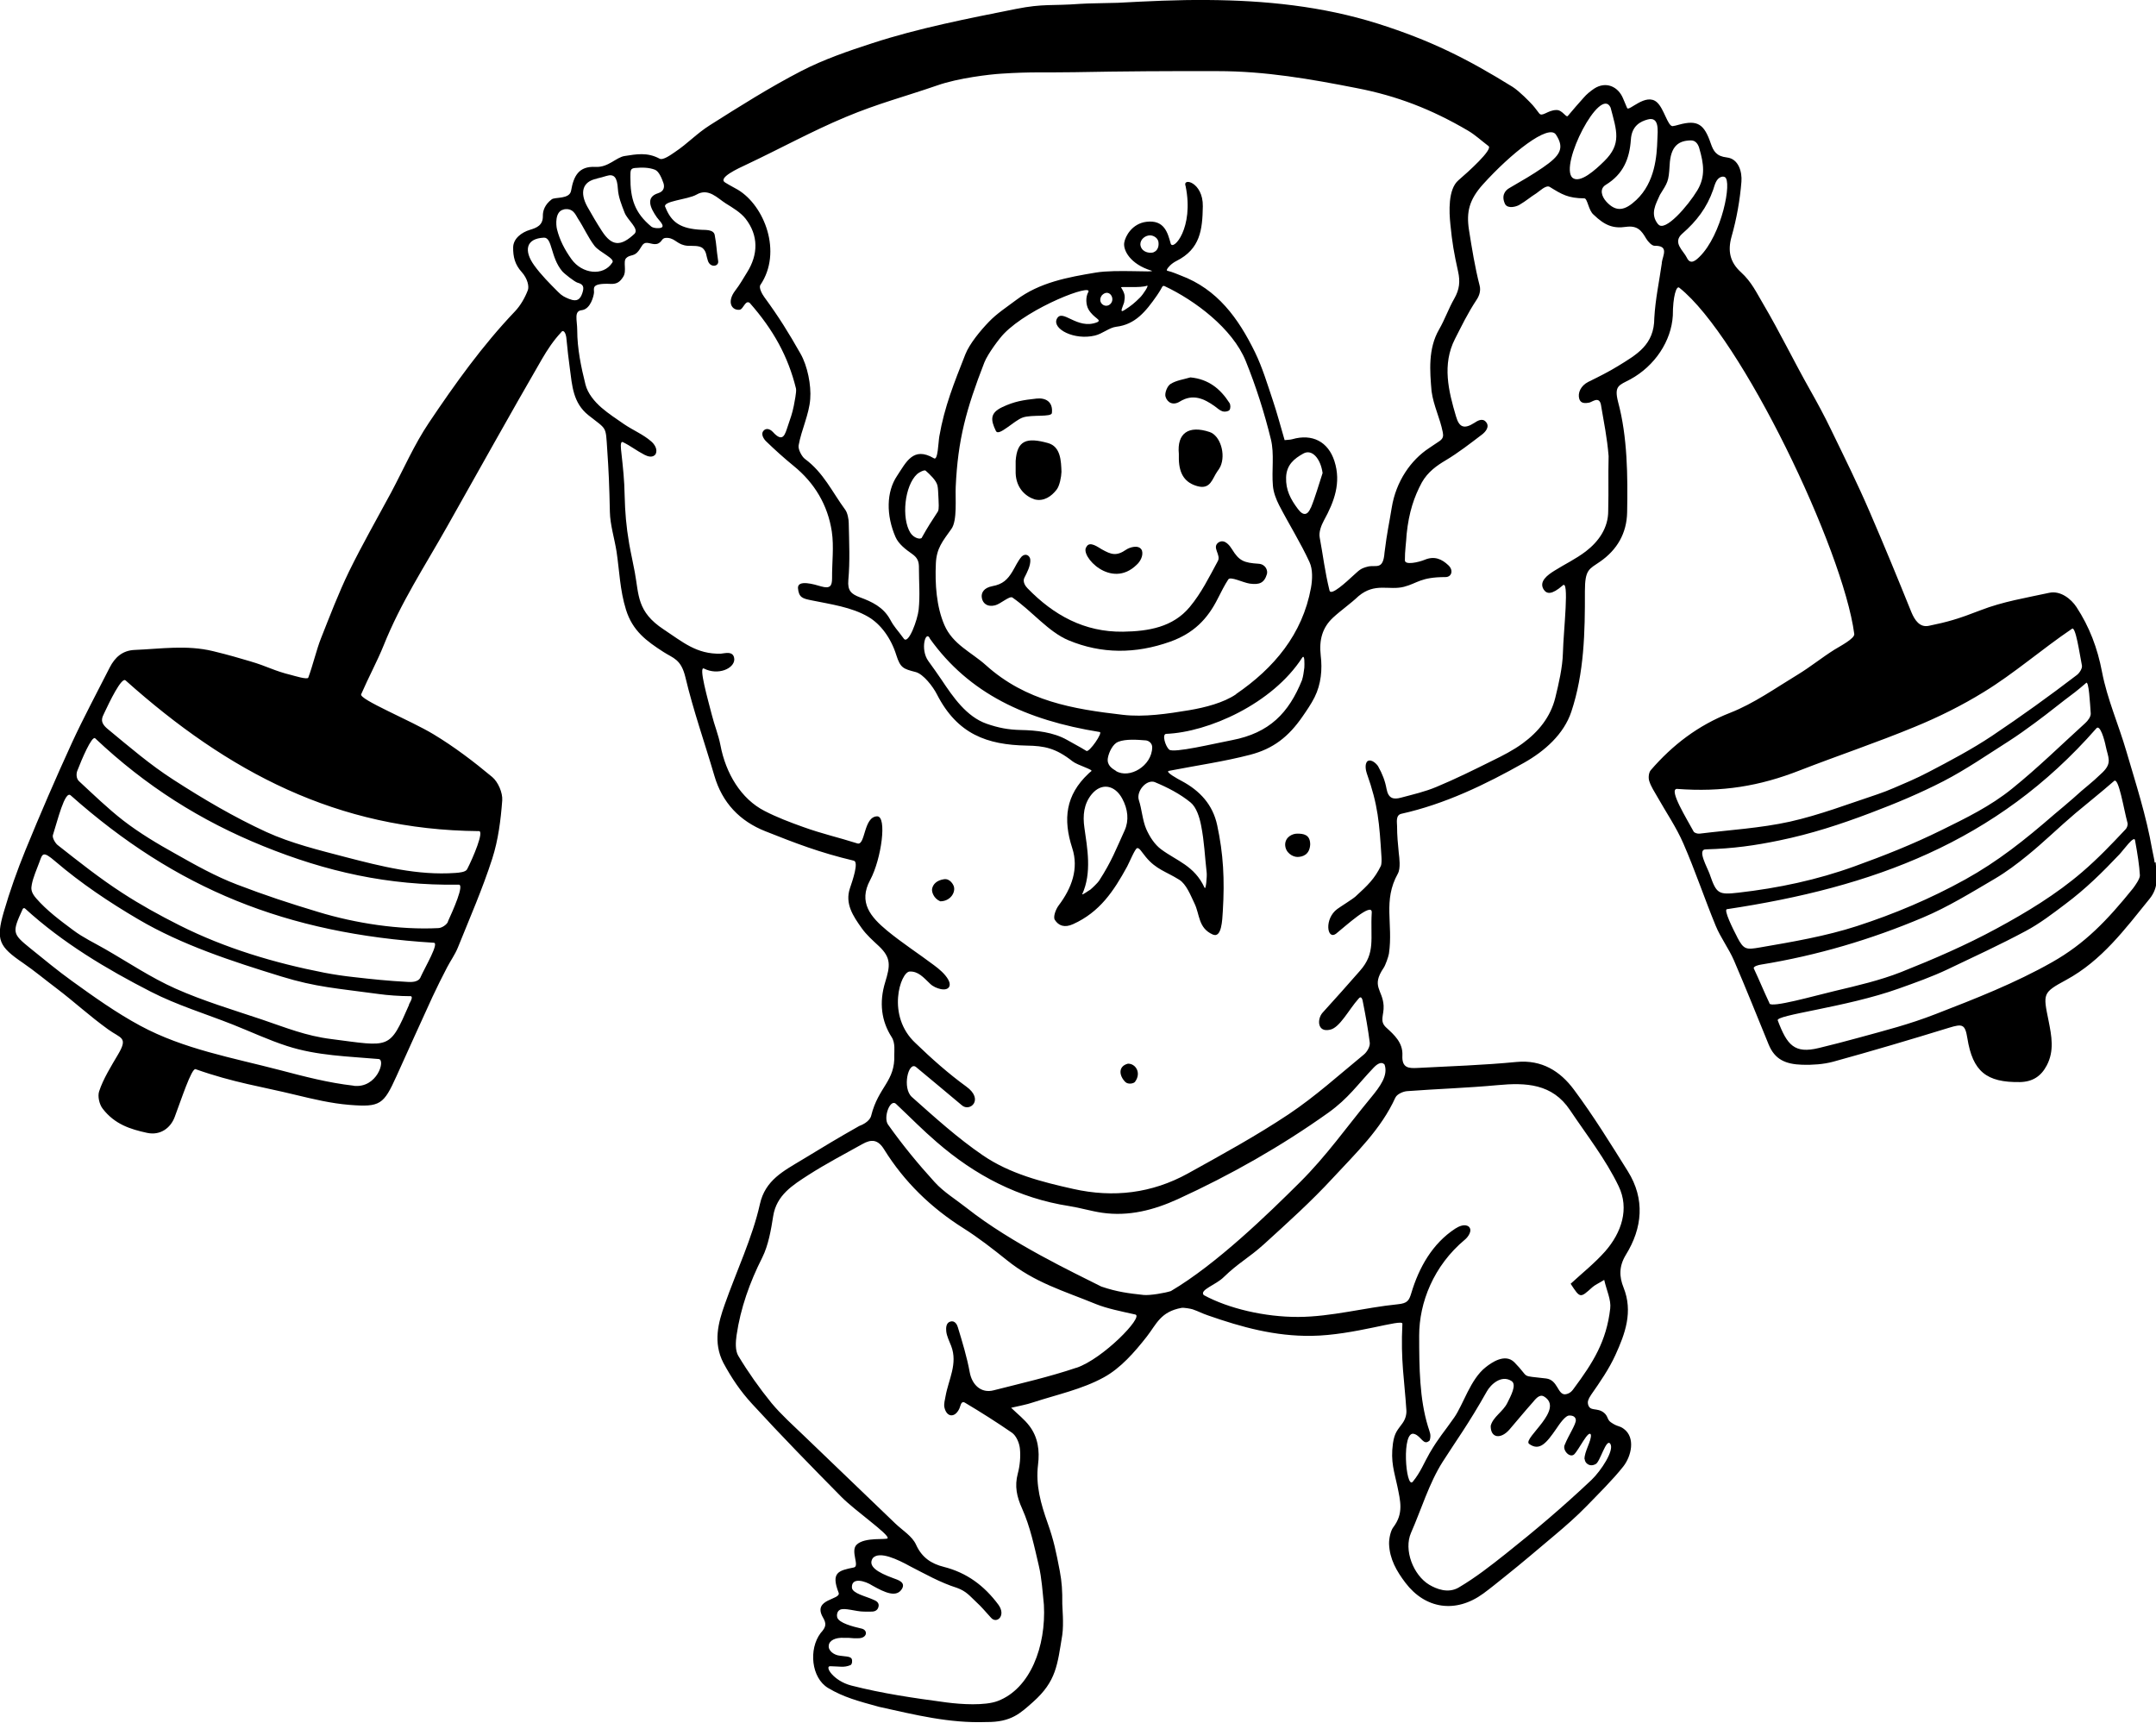 <?xml version="1.0" encoding="UTF-8"?><svg id="Layer_2" xmlns="http://www.w3.org/2000/svg" viewBox="0 0 161.84 129.33"><g id="Layer_1-2"><g id="FCMoxs.tif"><g><path d="m161.74,64.76c-.03-.3-.14-.7-.19-1-.44-2.53-1.22-4.92-1.94-7.38-.58-1.99-1.43-3.9-1.82-5.93-.34-1.8-.95-3.4-1.92-4.88-.4-.61-1.2-1.25-2.04-1.07-1.75.38-3.49.66-5.16,1.31s-2.47.88-3.89,1.17c-.67.14-1.05-.42-1.3-1.02-1.1-2.72-1.97-4.84-3.13-7.53-.9-2.09-1.91-4.13-2.9-6.17-.49-1.02-1.03-2.02-1.59-3.01-1.21-2.14-2.26-4.32-3.51-6.44-.5-.84-.86-1.64-1.66-2.37-.84-.76-1.01-1.61-.71-2.68.38-1.34.63-2.74.74-4.12.06-.73-.21-1.72-1.09-1.82-.79-.09-1.01-.47-1.21-1.05-.49-1.43-.97-1.8-2.39-1.41-.18.05-.36.1-.48.11-.37-.01-.64-1.32-1.17-1.79-.83-.75-2.11.72-2.24.43-.16-.38-.18-.42-.3-.71-.38-.93-1.31-1.31-2.17-.75-.27.18-.58.43-.79.68-.43.48-.77.87-1.18,1.36-.13.2-.41-.45-.87-.43-.65,0-1.07.56-1.3.24-.16-.2-.27-.37-.49-.62-.22-.24-.97-1.02-1.5-1.36-3.47-2.15-6.19-3.5-10.13-4.75C99.25.46,94.96.03,90.64,0c-2.27-.02-4.46.09-6.73.21-.42.02-2.43.04-2.84.08-2.11.16-2.74-.03-4.8.38-3.61.72-7.36,1.45-10.81,2.58-1.79.58-3.65,1.22-5.31,2.08-2.34,1.21-4.61,2.64-6.85,4.06-1.04.66-1.64,1.36-2.66,2.04-.24.16-.87.63-1.13.48-.93-.5-1.75-.33-2.61-.2-.65.09-1.22.87-2.2.82-1.26-.07-1.64.69-1.83,1.78-.11.66-1.2.47-1.45.65-.52.39-.68.86-.67,1.26.01.69-.46.88-.96,1.03-.64.19-1.26.66-1.27,1.32-.01.7.13,1.29.64,1.85.45.5.57,1.1.46,1.37-.22.57-.55,1.15-.97,1.59-2.44,2.56-4.49,5.43-6.45,8.35-1.11,1.65-1.91,3.5-2.85,5.26-1.06,1.97-2.17,3.91-3.15,5.91-.79,1.63-1.44,3.34-2.11,5.03-.33.83-.63,2.1-.95,2.94-.06.17-1.09-.15-1.25-.19-1.36-.33-1.78-.65-3.12-1.04-.89-.26-1.54-.46-2.78-.76-1.98-.48-3.92-.17-5.89-.09-.9.04-1.47.55-1.86,1.31-.95,1.88-1.96,3.75-2.84,5.66-1.22,2.66-2.38,5.35-3.49,8.06-.62,1.52-1.17,3.07-1.63,4.65-.61,2.1-.35,2.59,1.45,3.82.86.59,1.67,1.27,2.51,1.9,1.43,1.09,2.42,2.03,3.87,3.08.96.7,1.53.57.75,1.89-.5.85-1.12,1.84-1.42,2.77-.12.36.01.97.27,1.3.9,1.17,2.08,1.54,3.32,1.81,1,.22,1.77-.36,2.08-1.18.46-1.21,1.27-3.71,1.57-3.6,2.84,1.01,5.02,1.32,7.51,1.93,1.33.32,2.67.64,4.03.75,2.33.19,2.58-.03,3.54-2.15.9-1.99,1.79-3.97,2.7-5.95.35-.75.72-1.49,1.1-2.22.26-.5.6-.97.81-1.49.89-2.21,1.85-4.4,2.58-6.67.45-1.4.64-2.9.75-4.38.04-.57-.31-1.38-.75-1.75-1.39-1.16-2.85-2.27-4.41-3.21-1.72-1.04-5.6-2.62-5.43-3,.56-1.29,1.23-2.53,1.68-3.65,1.31-3.27,3.08-5.93,4.8-8.99,2.36-4.18,4.69-8.38,7.1-12.54.41-.7.85-1.37,1.42-1.98.14-.24.38-.08.42.57.07.73.14,1.36.24,2.09.18,1.35.24,2.62,1.4,3.55,1.4,1.11,1.29.77,1.41,2.57.11,1.58.16,2.75.2,4.69.02.97.35,2.01.5,2.97.22,1.46.25,2.89.71,4.37.5,1.6,1.54,2.35,2.81,3.17.74.48,1.32.53,1.65,1.9.59,2.49,1.45,4.92,2.17,7.38.59,2.04,1.91,3.42,3.83,4.18,2.27.9,4.04,1.59,6.64,2.21.39.09-.09,1.48-.29,2.07-.39,1.16.24,2.09.88,2.99.36.51.84.93,1.3,1.36.93.88.84,1.48.47,2.69-.48,1.55-.28,2.95.48,4.13.29.44.19,1.11.2,1.31.08,2.04-1.19,2.39-1.74,4.61-.02.09-.17.49-.9.76-1.59.9-2.7,1.57-4.26,2.52-1.4.85-2.79,1.53-3.19,3.35-.55,2.48-1.78,5.08-2.64,7.53-.48,1.35-.89,2.84-.1,4.38.63,1.16,1.27,2.11,2.14,3.06,2.19,2.39,4.45,4.7,6.73,7.01,1.02,1.03,3.59,2.81,3.46,3.09-.06.15-1.72-.11-2.33.49-.49.48.27,1.64-.22,1.71-1.14.23-1.72.37-1.13,1.89.21.55-1.99.44-1.18,1.85.28.48.25.72-.17,1.18-.91,1.2-.71,3.37.57,4.13,1.16.69,2.22.97,3.82,1.41,2.72.6,5.25,1.24,8.05,1.14,1.87.02,2.55-.66,3.51-1.51,1.75-1.56,1.82-2.78,2.19-5.03.12-.86,0-2.06,0-2.33.01-.98-.03-1.63-.19-2.48-.27-1.4-.44-2.27-.91-3.59-.51-1.44-.91-2.84-.72-4.38.13-1.05,0-2.06-.65-2.91-.36-.48-.85-.86-1.37-1.36.59-.14,1.14-.23,1.66-.41,1.78-.58,3.67-.98,5.29-1.87,1.27-.69,2.32-1.9,3.23-3.06.74-.95,1.03-1.87,2.61-2.16.16-.03.69.06.84.11.51.18.66.29,1.16.46,2.52.88,5.02,1.57,7.77,1.53,3.16-.04,6.83-1.31,6.81-.91-.14,2.76.16,4.27.3,6.5.02.33-.08.68-.3.98-.34.48-.59.67-.71,1.51-.19,1.38.11,2.15.33,3.2.23,1.13.49,2.05-.31,3.1-.19.25-.32.83-.31,1.24.04,1.14.57,2.05,1.23,2.92,1.49,1.96,3.77,2.32,5.85.8.56-.41,1.09-.85,1.63-1.28,1.33-1.06,2.43-2.01,3.73-3.1.82-.69,1.63-1.4,2.38-2.17.89-.92,1.97-1.98,2.76-2.98.62-.79.92-2.17.05-2.82-.37-.28-.45-.13-.98-.5-.29-.2-.2-.45-.51-.71-.53-.44-1.08-.05-1.21-.67-.03-.15,0-.34.24-.69.67-.96,1.34-1.93,1.82-2.98.73-1.6,1.34-3.25.61-5.07-.32-.8-.36-1.58.18-2.46,1.24-2.01,1.45-4.18.14-6.27-1.3-2.08-2.59-4.17-4.05-6.13-1.02-1.37-2.39-2.25-4.3-2.07-2.47.24-4.97.32-7.45.45-.63.03-1.17.02-1.12-.94.05-.96-.62-1.55-1.21-2.09-.54-.49-.16-.92-.2-1.65-.07-1.2-.95-1.43,0-2.83.13-.18.36-.83.4-1.07.33-2.26-.47-3.97.67-6.01.22-.4.11-1.2.07-1.53-.07-.72-.13-1.33-.13-2.04,0-.26-.12-.82.32-.92,3.28-.73,6.32-2.2,9.21-3.83,1.56-.88,2.99-2.15,3.55-3.83.97-2.91,1.03-5.98,1.02-9.05,0-1.65.32-1.65,1.14-2.22,1.27-.88,2-2.12,2.03-3.7.05-2.7.03-5.66-.68-8.29-.31-1.23.07-1.24.93-1.7,1.83-1,3.07-2.87,3.18-4.78,0-1.43.27-2.31.5-2.08,4.64,3.69,12.28,19.62,13.12,25.98.05.34-1.07.92-1.49,1.18-.94.59-1.81,1.3-2.75,1.87-1.67,1.01-3.29,2.17-5.08,2.87-2.4.94-4.32,2.41-5.96,4.31-.15.18-.19.57-.11.81.13.42.39.8.61,1.19.66,1.17,1.43,2.29,1.96,3.52.88,2.02,1.58,4.12,2.42,6.16.37.9.98,1.7,1.37,2.6.9,2.09,1.74,4.2,2.6,6.3.46,1.13,1.26,1.49,2.53,1.53.78.02,1.58-.03,2.32-.23,2.91-.8,5.81-1.66,8.7-2.55,1.01-.31,1.2-.26,1.37.79.4,2.49,1.43,3.33,3.95,3.29.94-.02,1.58-.43,2.01-1.25.58-1.1.36-2.22.14-3.33-.42-2.07-.47-2.12,1.32-3.09,2.67-1.45,4.41-3.81,6.26-6.09.71-.88.55-1.77.45-2.75ZM26.54,81.5c-1.92-.22-3.66-.68-5.53-1.17-3.56-.93-7.22-1.57-10.48-3.33-1.8-.97-3.48-2.17-5.13-3.36-1.07-.77-2.08-1.61-3.11-2.44-1.37-1.11-1.4-1.19-.58-2.97.03-.06.12-.08.17-.03,2.82,2.58,6.13,4.55,9.45,6.25,1.95,1,4.09,1.65,6.14,2.46,1.36.54,2.68,1.16,4.07,1.61,2.27.74,4.65.78,6.89.98.53.06-.12,2.21-1.88,2.01Zm4.17-6.08c-1.49,3.41-1.4,3.15-5.84,2.58-1.92-.24-3.39-.85-5.22-1.47-2.18-.73-4.39-1.39-6.48-2.32-1.84-.82-3.53-1.96-5.29-2.97-.8-.46-1.65-.86-2.38-1.41-.98-.73-1.98-1.47-2.78-2.39-.42-.48-.39-.75-.33-1.06.1-.52.38-1.16.57-1.67.23-.63.25-.86,1.19-.05,1.93,1.65,4.05,3.07,6.23,4.35,3.28,1.93,7.03,3.15,10.73,4.29,2.63.81,4.19.89,7.33,1.32.62.09,1.61.16,2.33.16.33-.03-.01.49-.07.62Zm.86-2.06c-.18.4-.74.36-.97.35-1.49-.08-2.64-.2-4.03-.36-.74-.08-1.49-.19-2.22-.33-3.74-.73-7.44-1.83-10.88-3.56-1.51-.76-2.92-1.54-4.29-2.43-1.7-1.1-3.26-2.34-4.86-3.6-.16-.13-.41-.53-.35-.74.33-1.01.9-3.4,1.34-2.98,7.9,7.01,16.16,10.38,27.25,11.06.43,0-.65,1.83-.99,2.58Zm2.06-4.17c-.1.23-.46.47-.72.48-2.93.15-6.23-.36-9.02-1.21-2.19-.66-3.96-1.24-6.1-2.06-1.6-.61-3.12-1.46-4.62-2.31-1.35-.75-2.69-1.55-3.91-2.49-1.17-.91-2.24-1.95-3.33-2.96-.23-.21-.2-.6-.13-.77.33-.86,1.09-2.65,1.34-2.45,3.79,3.58,7.91,6.19,12.63,8.1,4.71,1.91,9.38,2.97,14.65,2.89.48-.06-.43,1.96-.8,2.77Zm1.42-3.92c-.1.19-.56.24-.87.26-2.83.2-5.54-.49-8.24-1.19-2.02-.53-4.08-1.03-5.96-1.89-2.41-1.11-4.72-2.47-6.95-3.91-1.75-1.12-3.34-2.49-4.95-3.82-.63-.52-.41-.86-.26-1.18.39-.83,1.31-2.76,1.61-2.46,7.68,6.86,15.87,11.22,26.5,11.31.46-.07-.43,2.03-.88,2.89ZM122.42,10.5c.06-1.08.75-1.39,1.26-1.53.89-.24.76.82.73,1.51-.04,1.23-.17,3.2-1.58,4.53-.85.8-1.5.94-2.24.14-.37-.4-.54-.97-.06-1.27,1.33-.81,1.79-1.97,1.89-3.39Zm-1.52-2.42c.45,1.72.85,2.72-.48,4.02-.66.65-1.82,1.71-2.39,1.24-.99-.95,2.1-6.96,2.87-5.26Zm-64.84,4.26c2.42-1.14,4.94-2.52,7.41-3.55,2.46-1.03,4.37-1.51,6.89-2.38,1.56-.55,3.95-.83,4.81-.88,2.29-.15,3.21-.07,5.5-.11,3.65-.07,7.09-.09,10.74-.08,3.58,0,6.95.59,10.46,1.28,2.99.58,5.59,1.58,8.33,3.19.54.32.95.71,1.54,1.16.32.26-1.5,1.91-2.26,2.56-.8.68-.7,2.4-.61,3.29.14,1.42.27,2.16.58,3.56.17.76.1,1.35-.27,2.01-.46.8-.7,1.55-1.16,2.35-.83,1.44-.69,3.12-.56,4.63.15,1.1.63,2,.84,3.07.05.27.07.49-.33.73-.14.08-.55.38-.7.47-1.36.89-2.48,2.49-2.8,4.47-.21,1.3-.34,1.76-.54,3.36-.1,1.36-.63.92-1.24,1.06-.58.14-.67.29-1.1.67-.51.47-1.69,1.57-1.79,1.13-.36-1.47-.48-2.61-.74-4-.07-.39.12-.89.32-1.26.77-1.4,1.31-2.83.79-4.45-.47-1.47-1.67-2.08-3.16-1.65-.17.05-.35.04-.58.07-.3-1.02-.56-2.02-.89-3-.41-1.22-.78-2.46-1.34-3.61-1.24-2.53-2.81-4.72-5.57-5.75-.21-.08-.63-.27-.99-.35-.04,0-.06-.05-.05-.08.06-.16.34-.47.72-.66,1.79-.9,1.95-2.34,1.98-4.1.03-1.83-1.57-2.2-1.29-1.51.64,3.15-.94,4.87-1.12,4.31-.23-.84-.49-1.8-1.82-1.64-1.07.13-1.59,1.07-1.67,1.57-.09.57.46,1.62,2.05,2.1.37.16-2.67-.11-4.17.14-2.11.35-4.24.74-5.99,2.06-.69.52-1.46,1.02-2.05,1.64-.61.63-1.46,1.65-1.77,2.45-.84,2.14-1.56,3.9-1.95,6.15-.08.45-.1,1.86-.41,1.64-1.55-.91-2.08.3-2.76,1.32-.81,1.2-.83,2.95-.12,4.59.23.53.77.94,1.23,1.26.45.31.54.61.53,1.09,0,1.1.09,2.02-.02,3.1-.08.76-.76,2.64-1.11,2.19-.53-.73-.7-.83-1.04-1.46-.51-.92-1.36-1.32-2.26-1.65-.64-.24-.94-.49-.87-1.29.13-1.42.06-2.86.03-4.29,0-.28-.09-.76-.26-.99-.98-1.33-1.63-2.79-3.03-3.82-.22-.16-.53-.72-.47-1.02.2-1.14.79-2.33.87-3.48.08-1.03-.2-2.47-.73-3.4-.91-1.6-1.6-2.72-2.72-4.25-.16-.22-.43-.71-.29-.91,1.66-2.46.31-5.95-1.7-7.15-.25-.15-.55-.29-.95-.54-.57-.35.97-1.05,1.61-1.35Zm25.34,49.79c-.13-.91-.05-1.78.55-2.51.74-.89,1.74-.69,2.29.33.43.8.52,1.64.18,2.39-.65,1.42-.96,2.29-1.92,3.78-.09.14-.49.53-.66.67-.14.07-.54.38-.61.35.75-1.62.38-3.5.17-5.01Zm-11.6-14.19c2.95,4.13,7.23,6.12,12.74,7.01.3-.01-.78,1.56-.99,1.42-.6-.37-.93-.52-1.46-.83-1.01-.57-2.29-.72-3.46-.74-.94-.02-1.68-.16-2.57-.47-1.51-.53-2.51-1.99-3.39-3.31-.32-.47-.63-.91-.98-1.39-.65-.89-.19-2.4.12-1.68Zm-.59-7.59c-.11.19-.62.04-.87-.35-.69-1.1-.44-3.54.5-4.41.14-.13.55-.34.64-.26.32.28.8.73.89,1.12.05.23.05.48.08,1.02,0,.21.06.75-.05.93-.48.73-.77,1.18-1.2,1.95Zm14.56,17.52c-.26-.16-.7-.41-.61-.96.08-.47.39-1.07.77-1.22.57-.23,1.44-.16,2.08-.11.21.02.48.2.48.52-.02,1.4-1.71,2.39-2.72,1.78Zm2.93.85c.94.39,1.89.88,2.67,1.52.44.36.67,1.11.79,1.72.25,1.28.27,2.26.42,3.56.03.24-.06,1.39-.17,1.1-.76-1.64-2.08-1.99-3.26-2.87-.48-.36-.85-.93-1.11-1.52-.28-.65-.33-1.49-.55-2.16-.22-.66.57-1.61,1.22-1.35Zm6.08-6.6c-.94.64-2.32.99-3.49,1.19-1.62.27-3.41.54-5.01.35-3.74-.43-7.27-1.02-10.28-3.73-1.08-.97-2.48-1.55-3.11-3.01-.6-1.39-.71-3.08-.64-4.62.05-1.15.51-1.67,1.17-2.6.45-.63.28-2.3.32-3.15.16-3.55.79-5.84,2.15-9.34.26-.66,1.16-1.85,1.47-2.16,1.93-2,6.73-3.82,6.33-3.12-.21.37-.18.95.02,1.3.4.68,1.03.77.65.96-1.53.61-2.63-1.11-3.04-.23-.32.75,1.33,1.6,2.87,1.23.56-.13,1.08-.6,1.6-.66,1.42-.17,2.2-1.12,3.05-2.34.26-.38.34-.55.41-.67.03-.05.1-.07.15-.05,2.29,1.07,5.12,3.19,6.11,5.63.77,1.9,1.4,3.88,1.89,5.88.27,1.1.05,2.32.15,3.47.04.51.24,1.03.47,1.48.74,1.43,1.61,2.81,2.28,4.27.25.54.22,1.3.11,1.92-.64,3.51-2.79,6.04-5.62,7.98Zm4.97-1.1c-1.01,2.52-2.47,4-5.26,4.54-1.32.25-4.41,1-4.73.71-.28-.25-.55-1.14-.23-1.18,3.16-.12,7.98-2.25,10.22-5.72.2-.29.17.51.16.75-.04.3-.09.69-.17.91Zm-15.03-28.86c.53-.53,1.03.25.64.65s-1.05-.11-.64-.65Zm1.66.55c.08-.45.09-.63-.23-1.14,0-.07,1.5.06,1.94-.12.2-.08-.27.64-.51.88-.4.4-.67.63-1.18.95-.41.27-.11-.27-.02-.57Zm2.2-3.76c-.42.1-.95-.1-.98-.61,0-.4.4-.68.74-.67.21,0,.53.15.61.45.07.36-.05.71-.37.82Zm11.81,19.17c-.21.51-.53.68-.97.08-.54-.72-.91-1.41-.88-2.36.03-.95.61-1.41,1.29-1.79.65-.37,1.3.37,1.45,1.46-.29.87-.53,1.76-.88,2.61ZM47.66,12.61c.56-.05,1.06-.04,1.5.13.31.12.52.66.64,1,.08.23.09.61-.39.76-.98.3-.59,1.12-.1,1.82.15.22.69.69.27.79-.1.03-.5.04-.69-.1-1.25-1.04-1.58-2.09-1.57-3.72,0-.51,0-.64.34-.68Zm-2.85.79c.15-.03.55-.14.7-.19.6-.19.82.12.87.96.04.63.27,1.18.5,1.78.22.58,1.1,1.2.76,1.59-1.04.98-1.71.96-2.46-.2-.39-.6-.75-1.22-1.1-1.84-.55-1.01-.4-1.87.73-2.09Zm-2.5,2.32c.72-.14.9.42,1.08.7.45.68.75,1.4,1.24,2.04.37.48,1.61.97,1.32,1.27-.67,1.02-2.25.84-3.05-.27-.5-.7-.88-1.41-1.09-2.25-.08-.32-.16-1.35.5-1.48Zm.43,6.73c-.37-.15-.57-.25-.85-.54-.63-.63-1.27-1.27-1.79-1.99-.78-1.08-.65-2.02.74-2.08.63,0,.48,1.47,1.36,2.52.16.19.94.8,1.15.86.46.12.51.34.36.79-.15.45-.39.67-.96.44Zm38.07,80.22c-2.04.69-4.15,1.17-6.23,1.7-.93.24-1.62-.41-1.79-1.37-.21-1.14-.55-2.25-.89-3.37-.05-.18-.22-.53-.57-.42-.33.1-.32.5-.3.73.04.37.23.74.37,1.1.51,1.33-.2,2.52-.42,3.76-.05.28-.14.59-.09.84.16.75.77.82,1.11.13.11-.21.12-.63.42-.48,1.21.72,2.41,1.48,3.54,2.26.33.23.56.78.6,1.2.06.61,0,1.27-.16,1.87-.25.95-.08,1.73.33,2.64.6,1.34.91,2.83,1.25,4.28.22.95.28,1.95.38,2.93.17,3.12-1.02,6.29-3.46,7.22-.97.37-2.77.25-3.84.11-2.55-.34-4.81-.67-7.16-1.27-1.35-.35-2.04-1.47-1.57-1.45.7.01,1.02.12,1.5-.08.09-.03.15-.17.13-.36-.02-.33-.44-.27-.91-.35-.44-.04-.89-.37-.84-.76.03-.39.51-.62,1.16-.58.53-.02.51.05,1.04.03.67.01.76-.56.32-.71-.79-.18-1.73-.44-1.88-.84-.04-.12-.05-.45.19-.58.33-.19,1.21.13,1.8.13.21,0,.41.01.6,0,.23,0,.49-.1.52-.46,0-.28-.26-.37-.44-.45-.52-.24-1.52-.45-1.57-.88-.05-.83,1.01-.51,1.54-.16.93.52,1.82.94,2.23.22.26-.49-.32-.65-.67-.78-1.18-.43-1.94-.9-1.53-1.51.5-.55,1.86.1,2.82.63,1.06.54,2.23,1.21,3.5,1.61.7.25.98.63,1.4,1.02.52.48.64.67,1.16,1.23.42.47,1.14-.16.55-.98-1.06-1.43-2.37-2.41-4.11-2.85-.92-.23-1.64-.69-2.08-1.67-.29-.64-1.02-1.07-1.56-1.59-2.27-2.19-4.56-4.37-6.83-6.56-.84-.81-1.72-1.59-2.46-2.48-.91-1.12-1.75-2.31-2.49-3.54-.24-.4-.2-1.04-.13-1.54.3-2.05.99-3.98,1.93-5.84.46-.92.66-2.09.82-3.11.25-1.58,1.46-2.32,2.65-3.09,1.31-.84,2.69-1.56,4.05-2.32.66-.37,1.16-.36,1.63.41,1.51,2.43,3.52,4.38,5.95,5.91,1.14.72,2.2,1.55,3.25,2.39,2.12,1.71,4.25,2.3,6.71,3.31.82.33,1.87.54,2.95.78.62.18-2.44,3.33-4.43,4Zm38.15,6.88c0,.25.34.61.81.36.34-.13.8-2,1.11-1.52.31.48-.69,2.01-1.42,2.71-2.14,2.02-4.18,3.75-6.42,5.53-1.16.92-2.27,1.79-3.54,2.54-.8.47-1.68.11-2.22-.21-1.19-.72-1.93-2.61-1.36-3.9.77-1.75,1.35-3.71,2.37-5.32.96-1.51,1.95-2.85,3.32-5.29.29-.52,1.09-1.27,1.85-.78.42.27-.06,1.13-.31,1.64-.32.66-1.08,1.05-1.25,1.72-.02.93.75,1.03,1.4.29.58-.67,1.14-1.36,1.73-2.02.21-.24.5-.66.85-.48,1.63.94-1.56,3.13-1.11,3.56.8.6,1.33-.08,2.05-1.12.23-.34.69-1.03,1-1,.25,0,.45.09.47.34.01.33-.54,1.13-.83,1.85-.2.38.34,1.01.69.74.37-.34,1.09-1.91,1.27-1.49.06.44-.5,1.27-.48,1.84Zm-14.21-27.16c.11-.25.57-.46.88-.48,2.26-.17,4.53-.24,6.78-.45,2.13-.2,4.11-.12,5.44,1.87,1.26,1.88,2.68,3.69,3.65,5.71.82,1.69.23,3.49-1.02,4.91-.77.87-1.69,1.6-2.58,2.42.72,1.1.71,1.09,1.63.26.19-.17.45-.28.89-.55.18.8.53,1.5.45,2.15-.28,2.46-1.29,4.06-2.73,6-.07.09-.25.4-.66.44-.57.01-.54-1.08-1.42-1.19-2.04-.25-1.15.04-2.38-1.21-.71-.72-1.76.05-2.15.36-1.15.89-1.69,2.81-2.37,3.78-.8,1.15-1.14,1.47-1.85,2.68-.4.69-.68,1.44-1.26,2.14-.53.62-.88-3.97.13-3.58.52.17.67.92,1.14.48.13-.44,0-.61-.13-1.05-.63-2.07-.66-4.38-.66-6.83s1.07-5.23,3.44-7.2c.21-.17.6-.68.28-.97-.3-.23-.75-.02-1.01.15-1.72,1.12-2.73,2.93-3.3,4.84-.17.56-.29.77-1.02.84-2.5.25-4.97.94-7.47.95s-5.24-.63-7.09-1.64c-.35-.39.91-.76,1.5-1.35,1.11-1.08,1.87-1.43,3.02-2.47,1.77-1.61,3.56-3.22,5.18-4.98,1.73-1.87,3.61-3.65,4.69-6.04Zm-.81-2.45c.26.8-.33,1.61-1.05,2.48-1.81,2.19-3.3,4.33-5.31,6.33-2.4,2.39-6.28,6.16-9.69,8.17-.43.14-1.57.34-2.05.29-1.11-.12-1.96-.22-3.17-.63-2.05-1.04-6.71-3.22-10.11-5.9-.81-.64-1.72-1.19-2.4-1.94-1.25-1.37-2.43-2.81-3.5-4.32-.37-.52.14-1.92.58-1.57,1.27,1.2,1.98,1.94,3.07,2.88,2.88,2.5,6.15,4.22,9.96,4.81.83.13,1.63.38,2.46.5,2,.29,3.88-.2,5.68-1.02,3.97-1.82,7.75-3.96,11.3-6.49,1.52-1.09,2.17-2.09,3.41-3.39.1-.1.54-.57.83-.2Zm20.81-60.22c-.2,1.41-.49,2.73-.57,4.15,0,2.02-1.33,2.75-2.71,3.6-.71.44-1.5.83-2.25,1.2-.55.28-.81.82-.67,1.28.08.22.23.37.71.28.2,0,.76-.54.91.13.23,1.36.47,2.51.58,3.88-.04,1.69.01,2.36-.03,4.1.01,1.3-.73,2.32-1.68,3.05-.76.58-1.56.95-2.37,1.46-.46.29-1.19.79-.79,1.41.23.34.6.4,1.41-.3.54-.57.07,3.36.03,5.05-.03,1.1-.31,2.29-.57,3.36-.36,1.46-1.27,2.57-2.46,3.44-.7.51-1.48.91-2.26,1.29-1.39.69-2.78,1.38-4.2,1.97-.85.36-1.77.57-2.67.81-.55.15-.94.08-1.08-.66-.11-.61-.32-1.14-.63-1.69-.07-.13-.48-.59-.8-.39-.24.22-.11.75-.05.92.85,2.38.94,3.73,1.1,6.28.01.19.02.51-.05.67-.47.96-.97,1.44-1.9,2.29-.22.2-1.13.76-1.37.94-.98.72-.78,2.34-.1,1.86.68-.54,2.73-2.43,2.69-1.6-.12,1.97.31,3.02-.88,4.37-.93,1.06-1.86,2.11-2.81,3.15-.42.47-.41,1.5.55,1.28.74-.14,1.42-1.52,2.15-2.33.2-.26.3.03.34.32.2,1.01.37,1.95.5,2.97.04.29-.2.71-.45.91-1.85,1.52-3.64,3.14-5.63,4.47-2.43,1.62-5.01,3.03-7.57,4.45-2.7,1.49-5.59,1.84-8.61,1.16-2.38-.53-4.76-1.14-6.78-2.52-1.89-1.29-3.61-2.85-5.33-4.38-.74-.66-.27-2.68.3-2.26,1.5,1.25,2,1.66,3.45,2.88.6.53,1.69-.42.34-1.4-1.35-.98-2.61-2.1-3.81-3.26-2.23-2.06-1.13-5.36-.44-5.38.63-.02,1,.41,1.54.93.21.2.51.33.79.39.61.12.83-.25.55-.73-.24-.41-.65-.76-1.04-1.05-1.17-.88-2.41-1.68-3.54-2.61-1.23-1.02-2.18-2.12-1.27-3.8.85-1.59,1.28-4.8.52-4.78-1.02.03-.87,2.17-1.46,2.04-1.48-.47-2.65-.72-4.09-1.24-.98-.35-1.96-.72-2.89-1.2-1.77-.9-2.92-2.82-3.32-4.94-.15-.78-.46-1.52-.65-2.29-.26-1.03-1.03-3.7-.58-3.46,1.06.53,2.25,0,2.27-.68-.02-.71-.75-.45-1.01-.44-1.82.05-2.85-.87-4.29-1.82-2.02-1.33-1.85-2.58-2.17-4.3-.12-.67-.29-1.39-.42-2.13-.23-1.34-.31-2.4-.34-3.6-.02-1.19-.12-2.08-.25-3.27-.02-.19-.12-.87.12-.76.61.3,1,.63,1.62.95.23.12.63.26.84-.06.17-.37-.11-.75-.33-.94-.6-.53-1.39-.85-2.06-1.31-.59-.41-1.12-.75-1.67-1.22-.53-.46-1.04-1.07-1.21-1.74-.33-1.31-.62-2.72-.62-4.08,0-.77-.28-1.46.37-1.51.65-.11.87-1.08.89-1.32.02-.3-.27-.72,1.25-.65.47.02.7-.15.94-.53.29-.44-.03-1.14.22-1.4s.54-.14.82-.42.34-.57.53-.68c.29-.18.71.19,1.09-.02.32-.18.21-.45.71-.4.57.06.71.53,1.47.59.34.02.91-.05,1.16.21.26.26.22.51.36.92.18.54.83.43.77.02-.16-1.08-.1-1.09-.26-1.96-.08-.44-.77-.37-.99-.39-1.55-.08-2.25-.53-2.71-1.69-.3-.47,1.67-.57,2.33-.95.9-.53,1.58.27,2.2.66.53.33,1.11.67,1.49,1.15.97,1.25.96,2.68.1,4.04-.3.48-.53.9-.87,1.34-.69.9-.24,1.53.33,1.45.27-.04.42-.76.75-.51,1.78,2.02,2.88,4.02,3.47,6.42.06.24-.12,1.04-.16,1.29-.12.61-.27.99-.45,1.53-.21.61-.35,1.31-1.13.44-.08-.09-.4-.36-.66-.12-.31.28.03.71.16.83.66.64,1.35,1.26,2.06,1.84,1.58,1.28,2.57,2.95,2.87,4.93.17,1.14.01,2.34.02,3.51,0,.58-.15.8-.82.61-.51-.15-1.76-.53-1.74.12.06.73.37.79.99.92,1.46.3,3.03.51,4.28,1.24.93.54,1.71,1.59,2.11,2.87.31.98.53,1.04,1.46,1.28.57.15,1.29,1.08,1.59,1.67,1.54,3.01,3.78,3.79,6.73,3.85,1.33.02,2.18.18,3.45,1.18.36.29,1.59.63,1.41.74-.08.06-.18.15-.23.2-1.69,1.6-1.91,3.39-1.2,5.58.5,1.54-.04,3-1.02,4.3-.22.29-.43.86-.29,1.08.28.44.73.62,1.38.32,1.99-.9,3.04-2.47,4.05-4.32.18-.34.6-1.36.75-1.38.17-.04.32.26.65.66.77.94,1.52,1.09,2.51,1.71.53.33.85,1.16,1.15,1.79.4.83.27,1.83,1.36,2.32.68.31.72-1.1.76-1.72.15-2.43.04-4.34-.42-6.48-.33-1.55-1.3-2.59-2.66-3.32-.31-.16-1.25-.68-.98-.76,2.16-.42,4.15-.7,6.11-1.21,1.74-.45,2.89-1.36,3.92-2.85.32-.46.67-.97.92-1.47.49-.98.59-2.09.46-3.14-.13-1.16.12-2.09.93-2.84.57-.53,1.31-1.04,1.91-1.61,1.25-1.04,2.28-.41,3.41-.7,1.03-.27,1.24-.73,3.12-.73.45,0,.62-.5.22-.88-.5-.48-1.06-.72-1.78-.42-.43.18-1.53.44-1.49.02-.01-.66.1-1.33.13-1.95.17-1.64.56-2.79,1.14-3.87.45-.8,1.14-1.28,1.8-1.67.94-.56,1.85-1.27,2.73-1.94.21-.16.61-.57.28-.94-.27-.32-.66-.06-.86.07-.79.51-1.15.32-1.38-.47-.57-1.92-1.06-3.91-.08-5.83.52-1.01.92-1.87,1.63-2.95.19-.28.32-.67.22-1.05-.35-1.36-.58-2.79-.8-4.18-.21-1.35.02-2.27,1.04-3.41,2.09-2.32,4.94-4.59,5.49-3.74.67,1.02.31,1.58-.99,2.47-.83.57-1.47.93-2.48,1.52-.38.2-.65.62-.34,1.24.22.34.82.18,1.06.04.53-.31.8-.57,1.28-.87.22-.14.72-.65,1-.48.91.56,1.37.85,2.6.86.24,0,.31.92.7,1.23.83.8,1.46,1.05,2.42.91.87-.12,1.17.28,1.52.88.14.23.42.54.63.54,1.12-.02.61.74.54,1.28Zm-.29-2.89c-.62-.77-.17-1.5.14-2.2.58-.94.66-.98.73-2.22.07-1.49.71-1.86,1.61-1.87.38,0,.56.35.63.64.31,1.08.47,2.06-.16,3.11-.69,1.15-2.45,3.19-2.94,2.54Zm3.1,2.46c-.26.25-.67.63-.94.05-.24-.51-1.11-1.13-.34-1.8,1.07-.93,1.85-1.95,2.32-3.3.12-.36.22-.84.61-.96.11-.03.15-.03.26.01.57.27-.21,4.35-1.91,6Zm-.43,43.13c-.5-.93-1.87-3.13-1.27-3.2,3.42.26,6.23-.21,9.22-1.38,2.88-1.12,5.81-2.1,8.66-3.28,1.78-.73,3.53-1.6,5.17-2.61,2.29-1.4,4.35-3.21,6.61-4.74.28-.29.58,1.85.76,2.75.04.21-.18.56-.38.71-2.09,1.6-4.18,3.1-6.37,4.57-1.5,1-3.16,1.88-4.77,2.72-.45.23-.91.46-1.37.66-.82.35-1.63.73-2.47,1.01-2.17.72-4.33,1.55-6.56,2.05-2.22.49-4.52.62-6.78.9-.14.02-.39-.05-.45-.16Zm1.22,3.23c-.2-.56-.99-1.91-.29-1.89,2.07-.06,3.67-.29,5.51-.67,2.38-.49,4.59-1.21,6.83-2.06,1.96-.74,3.72-1.48,5.49-2.39,1.7-.88,3.29-1.98,4.91-3.01.67-.43,1.32-.9,1.96-1.37,1.13-.83,1.87-1.46,3-2.3.11-.08.59-.48.82-.68.22-.29.31,1.6.36,2.27.02.24-.21.55-.41.73-1.82,1.65-3.51,3.32-5.49,4.92-1.63,1.32-3.44,2.2-5.31,3.12-2.19,1.08-4.3,1.91-6.51,2.71-2.81,1.02-5.74,1.64-8.72,1.98-1.5.17-1.65.09-2.15-1.35Zm2.05,4.69c-.31-.59-1.05-2.08-.76-2.09,10.89-1.64,20.2-4.99,27.71-13.56.28-.37.62.83.72,1.34.17.83.5,1.23-.24,1.95-.95.92-1.22,1.04-2.21,1.95-.25.23-1.26,1.07-1.39,1.18-2.27,1.97-4.26,3.55-6.71,4.91-2.62,1.45-5.33,2.59-8.13,3.5-2.35.76-4.82,1.18-7.26,1.6-1.05.18-1.23.19-1.73-.77Zm2.43,4.98c-.44-.93-.77-1.75-1.19-2.64,0-.15.36-.24.55-.27,4.19-.68,8.25-1.88,12.15-3.53,1.88-.79,3.64-1.88,5.41-2.92.85-.5,1.66-1.11,2.42-1.73,1.25-1.01,2.39-2.14,3.62-3.18.95-.8,1.87-1.52,2.9-2.42.35-.32.73,2.12,1.01,3.14.04.14-.03.37-.14.48-1.06,1.13-2.06,2.18-3.27,3.22-1.93,1.66-4.17,3.02-6.41,4.23-2.3,1.25-4.73,2.3-7.17,3.27-1.6.63-3.3,1.02-4.98,1.42-1.6.38-4.74,1.28-4.91.94Zm27.3-8.65c-1.96,2.43-3.63,4.17-6.09,5.56-2.77,1.57-5.76,2.74-8.73,3.89-2,.78-3.75,1.22-5.83,1.79-.9.25-2.03.54-2.94.76-1.84.45-2.39-.21-3.09-2.06-.26-.42,5.11-.98,9.08-2.4,1.23-.44,2.48-.88,3.66-1.44,1.97-.94,3.95-1.85,5.87-2.88,1.05-.56,1.99-1.28,2.97-2.02,1.54-1.15,2.8-2.4,4.07-3.74.28-.29,1.13-1.5,1.17-1.03.18.99.32,1.87.36,2.61.01.25-.35.76-.51.97Z"/><path d="m98.35,63.39c-.04.78-.57.93-.94.94s-.94-.32-.94-.94c.02-.57.55-.81.9-.81.45,0,.98.05.98.81Z"/><path d="m70.58,67.66c-.49-.21-.66-.71-.61-.95.07-.34.35-.63.9-.71.45-.06.69.42.72.51.17.47-.25,1.15-1.01,1.15Z"/><path d="m84.66,79.85c.56-.03,1.05.67.54,1.36-.09.13-.52.22-.73.01-.46-.46-.56-1.17.19-1.37Z"/><path d="m91.52,40.69c.45-.23.82.32.96.54.53.87.89,1.02,2,1.09.54.04.7.52.62.78-.2.67-.57.81-1.29.71-.5-.07-1.46-.57-1.61-.31-.26.39-.53.93-.77,1.4-.79,1.59-1.84,2.64-3.59,3.27-2.61.93-5.17.92-7.62-.1-1.52-.63-2.72-2.17-4.23-3.22-.23-.12-.87.48-1.29.59-.57.15-.99-.14-1.01-.69,0-.23.12-.62.81-.75.77-.14,1.13-.49,1.5-1.1.23-.38.4-.79.7-1.13.31-.28.62-.04.64.25.03.44-.25.97-.44,1.34-.16.3.07.64.23.8,1.96,2.02,4.27,3.3,7.17,3.26,1.9-.03,3.75-.33,5.02-1.87.86-1.04,1.43-2.2,2.08-3.4.32-.5-.53-1.09.13-1.47Z"/><path d="m88.49,34.07c-.15-1.54.72-2.17,2.31-1.64.79.26,1.23,1.66.81,2.59-.06.13-.15.26-.24.38-.37.53-.5,1.36-1.47,1.1-.93-.25-1.38-.89-1.41-2.02,0-.12,0-.24,0-.41Z"/><path d="m76.24,34.6c.11-1.54.81-1.79,2.43-1.34.96.27.98,1.36,1.01,2.16-.01.37-.14,1.05-.36,1.33-.39.51-.96.91-1.65.74-.68-.22-1.39-.84-1.43-1.97,0-.12,0-.74,0-.91Z"/><path d="m89.36,28.33c1.36.13,2.25.86,2.93,1.92.09.13.09.42,0,.53-.09.11-.36.15-.52.1-.21-.07-.39-.24-.58-.38-.81-.58-1.65-.96-2.62-.36-.51.32-.94.09-1.08-.36-.08-.27.13-.81.38-.96.43-.27.99-.34,1.49-.49Z"/><path d="m74.76,32.36c-.41-.85-.45-1.36.48-1.8.91-.43,1.56-.53,2.57-.64.66-.07,1.25.22,1.15,1.09-.05.32-1.51.1-2.18.33-.67.23-1.82,1.46-2.02,1.01Z"/><path d="m81.55,41.06c.24-.49.9.04,1.16.18.7.39,1.09.53,1.83.02.21-.15.96-.43,1.18.06.13.41-.16.87-.39,1.07-1.92,1.9-4.29-.68-3.78-1.33Z"/></g></g></g></svg>
